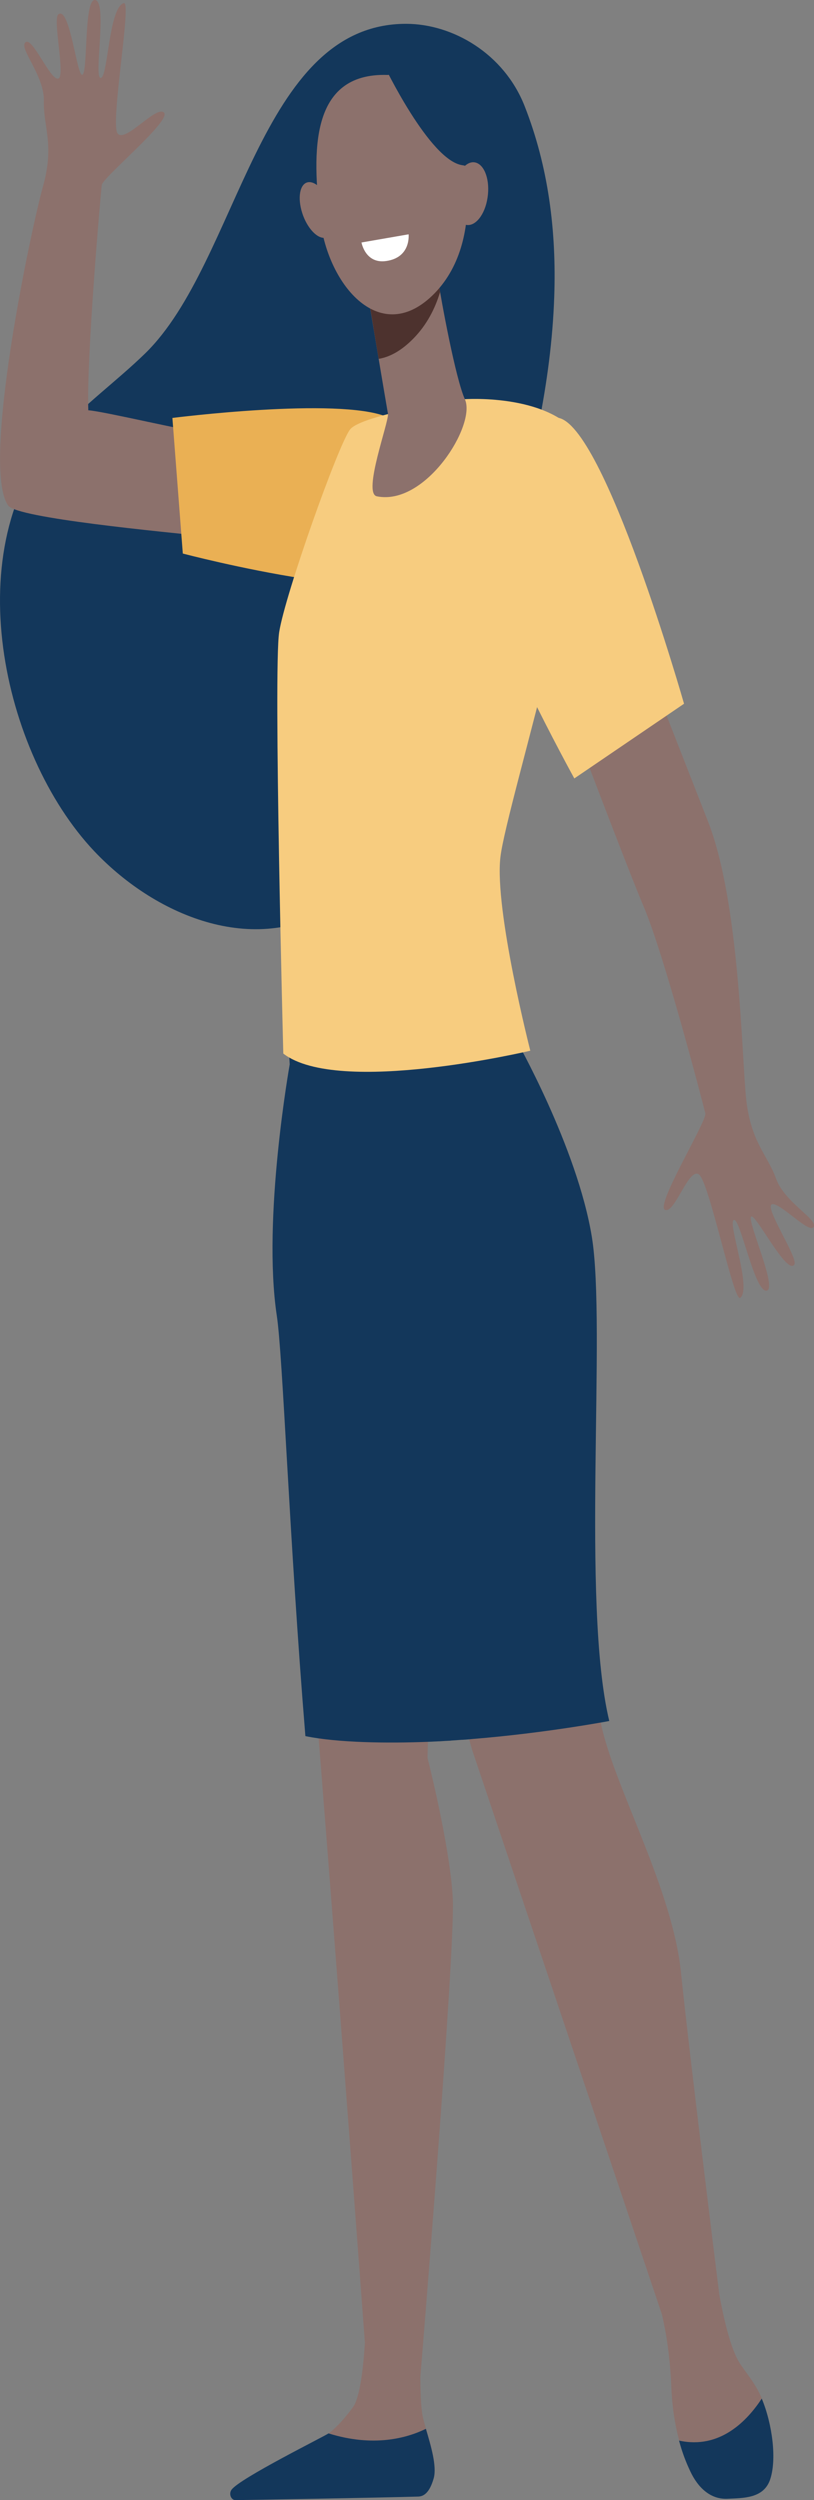 <svg width="29" height="89" viewBox="0 0 29 89" fill="none" xmlns="http://www.w3.org/2000/svg">
<rect x="0" y="0" width="29" height="89" fill="#808080" stroke="none"/>
<g clip-path="url(#clip0_9_2810)">
<path d="M18.618 21.045C18.618 21.045 22.164 30.465 22.91 32.22C23.665 33.97 25.065 39.369 25.129 39.634C25.192 39.903 23.339 42.914 23.691 43.068C24.038 43.222 24.53 41.552 24.899 41.807C25.269 42.067 26.142 46.378 26.371 46.202C26.796 45.871 25.918 43.54 26.142 43.43C26.367 43.323 26.872 45.964 27.3 45.946C27.733 45.929 26.626 43.495 26.757 43.315C26.889 43.13 28.043 45.435 28.301 45.012C28.441 44.783 27.237 42.993 27.495 42.874C27.754 42.759 28.849 43.958 28.989 43.672C29.128 43.39 27.962 42.817 27.648 41.957C27.338 41.097 26.753 40.666 26.584 39.127C26.422 37.593 26.354 32.11 25.218 29.227C24.085 26.339 21.587 19.952 21.587 19.952L18.618 21.045Z" fill="#8C716C"/>
<path d="M19.746 10.554C19.826 8.231 19.541 5.934 18.688 3.77C17.951 1.905 16.131 0.852 14.474 0.848C9.197 0.839 8.527 9.311 5.171 12.582C4.146 13.578 3.004 14.393 2.033 15.469C-1.554 19.445 0.062 26.806 3.351 30.294C5.636 32.709 9.222 34.084 12.038 32.193C13.503 31.206 14.62 29.566 15.415 27.768C16.541 25.215 17.269 22.27 18.072 19.555C18.922 16.659 19.642 13.644 19.746 10.554Z" fill="#13375B"/>
<path d="M0.905 1.508C1.152 1.292 1.765 2.813 2.061 2.8C2.361 2.787 1.859 0.671 2.081 0.508C2.492 0.208 2.747 2.782 2.94 2.659C3.138 2.536 2.981 -0.136 3.409 0.005C3.828 0.146 3.327 2.795 3.59 2.774C3.849 2.756 3.873 0.261 4.412 0.111C4.704 0.027 3.923 4.365 4.186 4.744C4.449 5.118 5.559 3.739 5.843 4.008C6.126 4.281 3.668 6.309 3.627 6.582C3.59 6.851 3.08 12.679 3.146 14.605C3.697 14.64 6.796 15.385 7.314 15.407C6.969 16.624 7.812 17.884 7.528 19.114C5.793 18.929 0.618 18.449 0.293 17.999C-0.694 16.624 1.115 8.116 1.534 6.626C1.95 5.132 1.538 4.515 1.563 3.598C1.584 2.685 0.663 1.72 0.905 1.508Z" fill="#8C716C"/>
<path d="M8.971 88.498C9.404 88.105 9.758 87.85 11.16 87.025C11.252 86.972 11.585 86.717 11.706 86.629C12.009 86.399 12.313 86.046 12.576 85.69C12.825 85.35 12.946 84.266 13 83.397C12.859 81.462 10.544 50.425 10.057 47.066C9.549 43.597 10.319 38.307 10.319 38.307L12.105 37.492L15.498 51.734L15.231 62.578C15.231 62.578 16.031 65.704 16.131 67.572C16.23 69.437 14.977 84.597 14.977 84.597C14.977 85.139 14.998 85.628 15.044 85.937C15.14 86.501 15.652 87.669 15.415 88.202C15.177 88.736 14.911 88.872 14.911 88.872L8.813 88.991C8.48 88.996 8.7 88.736 8.971 88.498Z" fill="#8C716C"/>
<path d="M18.222 37.196C18.222 37.196 20.342 41.066 20.841 44.267C21.349 47.467 20.477 57.306 21.442 61.502C21.971 63.772 23.96 67.277 24.261 70.213C24.561 73.149 25.619 81.621 25.619 81.621H25.615C25.776 82.507 26.025 83.609 26.351 84.12C26.546 84.433 26.91 84.825 27.147 85.394C27.515 86.276 27.312 87.585 27.037 88.308C26.901 88.678 27.049 88.678 26.728 88.797C25.784 89.15 24.781 88.555 24.379 87.457C24.155 86.84 23.96 86.025 23.918 84.993C23.875 83.9 23.732 83.031 23.583 82.392L16.817 62.282L11.916 44.932L10.664 35.997L18.222 37.196Z" fill="#8C716C"/>
<path d="M24.192 86.88C25.657 87.202 26.63 86.161 27.138 85.386C27.511 86.267 27.693 87.581 27.422 88.308C27.176 88.943 26.474 88.925 25.915 88.952C25.331 88.978 24.873 88.582 24.586 87.96C24.45 87.674 24.306 87.312 24.192 86.88Z" fill="#13375B"/>
<path d="M11.704 86.624C13.314 87.127 14.507 86.787 15.173 86.461C15.347 87.052 15.572 87.797 15.451 88.224C15.302 88.745 15.094 88.864 14.907 88.873C13.434 88.916 9.513 88.982 8.39 89C8.232 89 8.145 88.78 8.245 88.634C8.527 88.229 11.584 86.717 11.704 86.624Z" fill="#13375B"/>
<path d="M16.852 61.903C16.726 61.917 16.596 61.925 16.47 61.934H16.449C16.323 61.943 16.201 61.952 16.071 61.961L16.046 61.965C15.924 61.97 15.794 61.978 15.668 61.987H15.647C15.517 61.992 15.387 62 15.257 62.005C13.813 62.062 12.03 62.04 10.88 61.802C10.301 54.723 10.079 48.26 9.861 46.832C9.34 43.363 10.322 37.888 10.322 37.888L10.242 36.587L10.494 35.759L18.358 36.962C18.358 36.962 20.561 40.828 21.085 44.028C21.61 47.233 20.699 57.072 21.706 61.264C21.706 61.264 19.462 61.692 16.852 61.903Z" fill="#13375B"/>
<path d="M6.142 14.878C6.142 14.878 12.028 14.129 13.77 14.834C15.502 15.539 16.723 18.545 15.798 20.225C14.869 21.909 6.513 19.705 6.513 19.705L6.142 14.878Z" fill="#EAB054"/>
<path d="M16.526 14.212C16.526 14.212 19.438 13.996 20.588 15.473C21.742 16.95 18.033 28.64 17.827 30.522C17.613 32.404 18.893 37.403 18.893 37.403C18.893 37.403 12.053 39.025 10.093 37.505C10.093 37.505 9.736 23.844 9.946 22.504C10.156 21.16 12.053 15.826 12.472 15.288C12.892 14.75 16.526 14.212 16.526 14.212Z" fill="#F7CC7F"/>
<path d="M15.551 9.633C15.551 9.633 15.572 9.734 15.597 9.906C15.726 10.73 16.226 13.463 16.564 14.217C16.972 15.125 15.168 18.021 13.426 17.668C12.909 17.563 13.863 15.006 13.822 14.733C13.734 14.217 13.613 13.507 13.492 12.784C13.422 12.374 13.355 11.96 13.288 11.572C13.105 10.461 12.951 9.558 12.951 9.558L15.551 9.633Z" fill="#8C716C"/>
<path d="M13.491 12.775C13.462 12.603 13.433 12.431 13.404 12.259C13.391 12.171 13.374 12.088 13.362 12.004C13.337 11.858 13.312 11.713 13.291 11.572C13.104 10.461 12.954 9.557 12.954 9.557L15.554 9.632C15.554 9.632 15.575 9.734 15.6 9.905C15.6 9.91 15.6 9.918 15.604 9.923C15.62 10.046 15.646 10.21 15.679 10.395C15.496 11.003 15.196 11.572 14.735 12.044C14.315 12.475 13.895 12.709 13.491 12.775Z" fill="#4D322E"/>
<path d="M13.805 2.668C13.805 2.668 15.031 2.5 15.798 3.673C16.569 4.841 17.399 8.464 15.489 10.435C13.576 12.4 11.687 10.175 11.407 7.812C11.128 5.445 11.02 2.579 13.805 2.668Z" fill="#8C716C"/>
<path d="M10.84 7.777C11.068 8.297 11.452 8.588 11.696 8.42C11.936 8.258 11.953 7.697 11.725 7.178C11.498 6.653 11.113 6.366 10.869 6.529C10.625 6.697 10.613 7.252 10.84 7.777Z" fill="#8C716C"/>
<path d="M13.66 2.28C13.66 2.28 15.303 5.723 16.476 5.882C17.644 6.045 17.803 7.875 17.803 7.875C17.803 7.875 17.381 3.656 16.221 2.84C15.057 2.029 13.66 2.28 13.66 2.28Z" fill="#13375B"/>
<path d="M16.163 6.75C16.072 7.358 16.264 7.923 16.593 8.002C16.927 8.082 17.277 7.65 17.369 7.041C17.465 6.429 17.273 5.869 16.939 5.785C16.61 5.705 16.264 6.138 16.163 6.75Z" fill="#8C716C"/>
<path d="M14.557 8.341L12.879 8.632C12.879 8.632 13.012 9.395 13.751 9.293C14.652 9.17 14.557 8.341 14.557 8.341Z" fill="white"/>
<path d="M20.461 27.711C20.461 27.711 17.171 21.746 16.876 19.56C16.581 17.369 18.207 14.658 19.867 14.87C21.527 15.081 24.37 25.052 24.37 25.052L20.461 27.711Z" fill="#F7CC7F"/>
</g>
<defs>
<clipPath id="clip0_9_2810">
<rect width="29" height="89" fill="white"/>
</clipPath>
</defs>
</svg>
